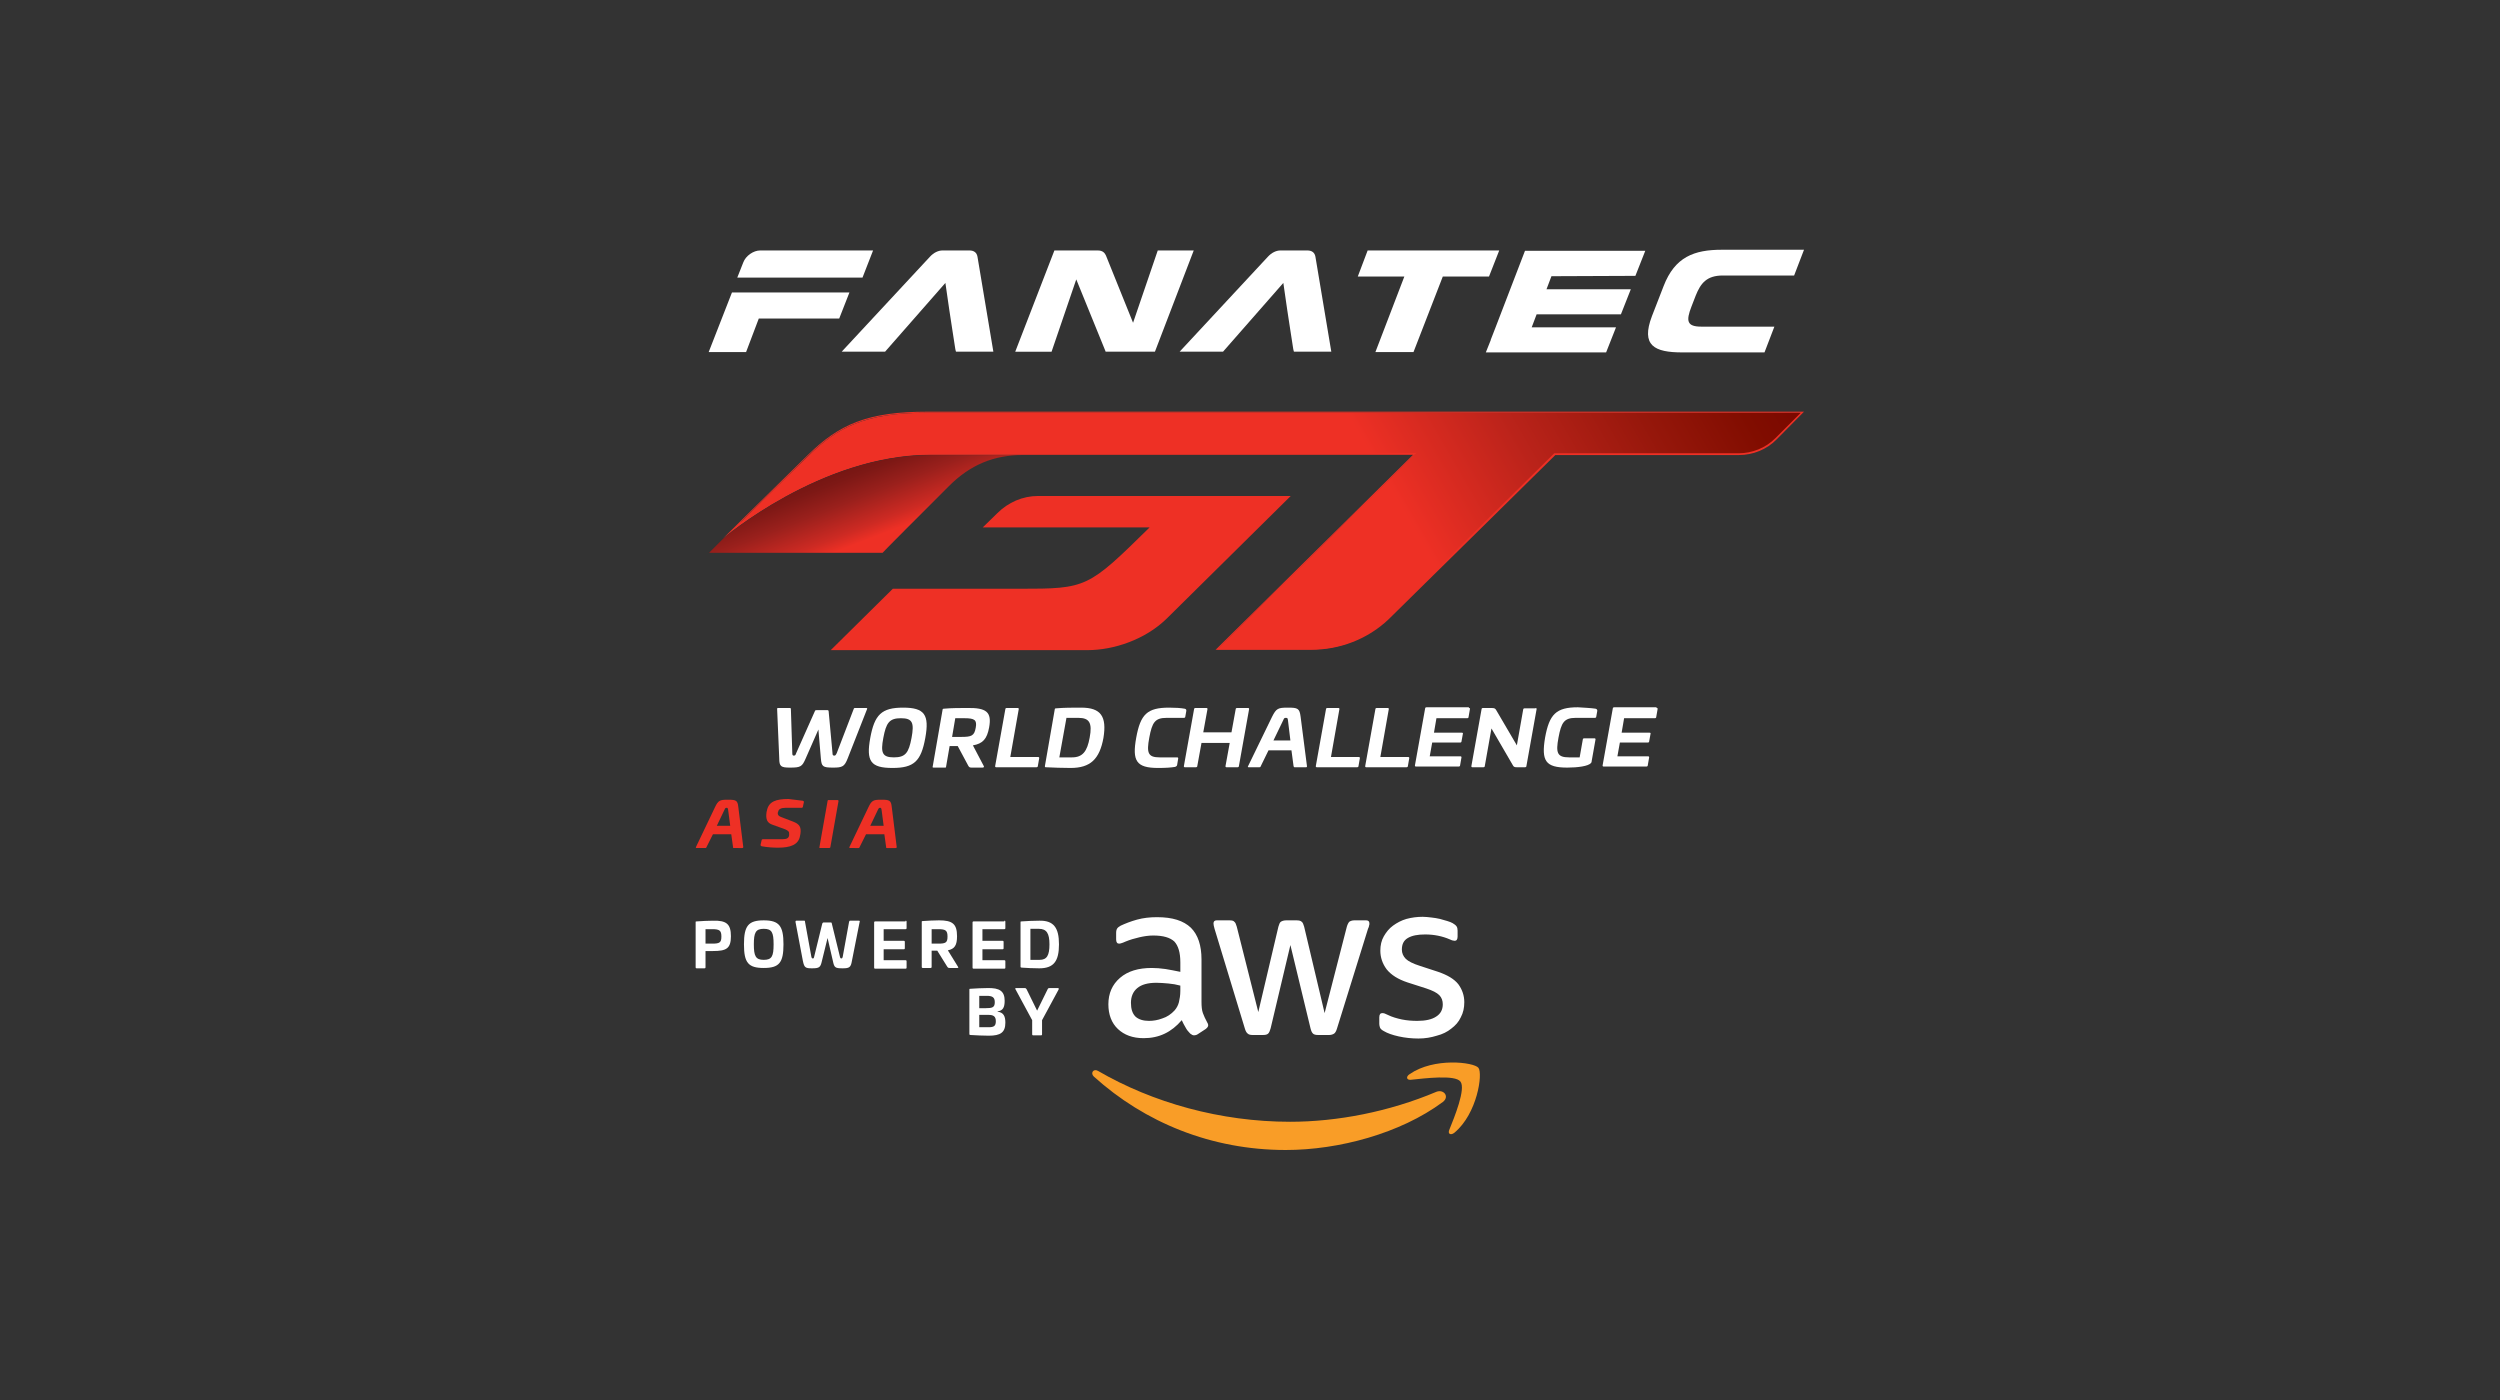 <?xml version="1.0" encoding="utf-8"?>
<!-- Generator: Adobe Illustrator 24.0.2, SVG Export Plug-In . SVG Version: 6.00 Build 0)  -->
<svg version="1.1" id="Layer_1" xmlns="http://www.w3.org/2000/svg" xmlns:xlink="http://www.w3.org/1999/xlink" x="0px" y="0px"
	 viewBox="0 0 708.7 396.9" style="enable-background:new 0 0 708.7 396.9;" xml:space="preserve">
<rect x="0" y="0" width="708.7" height="396.9" fill="#333333" stroke="none"/>
<style type="text/css">
	.st0{fill:#FFFFFF;}
	.st1{fill-rule:evenodd;clip-rule:evenodd;fill:#F99D27;}
	.st2{fill:url(#SVGID_1_);}
	.st3{fill:#EE3025;}
	.st4{fill:url(#SVGID_2_);}
	.st5{fill-rule:evenodd;clip-rule:evenodd;fill:#FFFFFF;}
</style>
<g>
	<g>
		<g>
			<g>
				<path class="st0" d="M340.6,283.9c0,1.4,0.1,2.5,0.4,3.3c0.3,0.8,0.7,1.7,1.2,2.6c0.2,0.3,0.3,0.6,0.3,0.8
					c0,0.4-0.2,0.7-0.7,1.1l-2.3,1.5c-0.3,0.2-0.7,0.3-1,0.3c-0.4,0-0.7-0.2-1.1-0.5c-0.5-0.5-1-1.1-1.3-1.7
					c-0.4-0.6-0.7-1.3-1.1-2.1c-2.9,3.4-6.4,5.1-10.8,5.1c-3.1,0-5.5-0.9-7.3-2.6c-1.8-1.7-2.7-4.1-2.7-7c0-3.1,1.1-5.6,3.3-7.5
					c2.2-1.9,5.2-2.8,9-2.8c1.2,0,2.5,0.1,3.9,0.3c1.3,0.2,2.7,0.5,4.2,0.8v-2.7c0-2.8-0.6-4.7-1.7-5.9c-1.2-1.1-3.1-1.7-6-1.7
					c-1.3,0-2.6,0.2-3.9,0.5c-1.3,0.3-2.7,0.7-3.9,1.2c-0.6,0.3-1,0.4-1.3,0.5c-0.3,0.1-0.4,0.1-0.6,0.1c-0.5,0-0.8-0.4-0.8-1.2
					v-1.8c0-0.6,0.1-1,0.3-1.3c0.2-0.3,0.5-0.5,1-0.8c1.3-0.6,2.8-1.2,4.6-1.7c1.8-0.5,3.7-0.7,5.7-0.7c4.4,0,7.5,1,9.6,3
					c2,2,3,5,3,9V283.9z M325.7,289.4c1.2,0,2.5-0.2,3.8-0.7c1.3-0.4,2.5-1.2,3.5-2.3c0.6-0.7,1-1.5,1.2-2.3
					c0.2-0.9,0.4-1.9,0.4-3.2v-1.5c-1.1-0.3-2.2-0.5-3.4-0.6c-1.2-0.1-2.3-0.2-3.4-0.2c-2.4,0-4.2,0.5-5.4,1.5
					c-1.2,1-1.8,2.4-1.8,4.2c0,1.7,0.4,3,1.3,3.9C322.8,289,324.1,289.4,325.7,289.4z M355.1,293.4c-0.6,0-1.1-0.1-1.4-0.4
					c-0.3-0.2-0.6-0.7-0.8-1.4l-8.6-28.3c-0.2-0.7-0.3-1.2-0.3-1.5c0-0.6,0.3-0.9,0.9-0.9h3.6c0.7,0,1.2,0.1,1.4,0.4
					c0.3,0.2,0.5,0.7,0.7,1.4l6.1,24.2l5.7-24.2c0.2-0.7,0.4-1.2,0.7-1.4c0.3-0.2,0.8-0.4,1.5-0.4h2.9c0.7,0,1.2,0.1,1.5,0.4
					c0.3,0.2,0.5,0.7,0.7,1.4l5.8,24.5l6.3-24.5c0.2-0.7,0.5-1.2,0.7-1.4c0.3-0.2,0.8-0.4,1.4-0.4h3.4c0.6,0,0.9,0.3,0.9,0.9
					c0,0.2,0,0.4-0.1,0.6c0,0.2-0.1,0.5-0.3,0.9l-8.8,28.3c-0.2,0.7-0.5,1.2-0.8,1.4c-0.3,0.2-0.8,0.4-1.4,0.4h-3.1
					c-0.7,0-1.2-0.1-1.5-0.4c-0.3-0.3-0.5-0.7-0.7-1.5l-5.7-23.6l-5.6,23.6c-0.2,0.7-0.4,1.2-0.7,1.5c-0.3,0.3-0.8,0.4-1.5,0.4
					H355.1z M402.1,294.4c-1.9,0-3.8-0.2-5.6-0.6c-1.8-0.4-3.2-0.9-4.2-1.5c-0.6-0.3-1-0.7-1.1-1c-0.1-0.3-0.2-0.7-0.2-1v-1.9
					c0-0.8,0.3-1.2,0.8-1.2c0.2,0,0.4,0,0.7,0.1c0.2,0.1,0.5,0.2,0.9,0.4c1.2,0.6,2.6,1,4,1.3c1.5,0.3,2.9,0.4,4.4,0.4
					c2.3,0,4.1-0.4,5.3-1.2c1.3-0.8,1.9-2,1.9-3.5c0-1-0.3-1.9-1-2.6c-0.7-0.7-1.9-1.3-3.7-1.9l-5.3-1.7c-2.7-0.9-4.6-2.1-5.9-3.7
					c-1.2-1.6-1.8-3.4-1.8-5.3c0-1.5,0.3-2.9,1-4.1c0.7-1.2,1.5-2.2,2.6-3c1.1-0.8,2.4-1.5,3.8-1.9c1.5-0.4,3-0.6,4.6-0.6
					c0.8,0,1.6,0.1,2.5,0.2c0.8,0.1,1.6,0.2,2.4,0.4c0.7,0.2,1.4,0.4,2.1,0.6c0.6,0.2,1.2,0.4,1.5,0.6c0.5,0.3,0.9,0.6,1.1,0.9
					c0.2,0.3,0.3,0.7,0.3,1.2v1.7c0,0.8-0.3,1.2-0.8,1.2c-0.3,0-0.8-0.1-1.4-0.4c-2.1-0.9-4.4-1.4-7-1.4c-2.1,0-3.7,0.3-4.9,1
					c-1.2,0.7-1.7,1.8-1.7,3.3c0,1,0.4,1.9,1.1,2.6c0.7,0.7,2.1,1.4,4,2l5.2,1.7c2.6,0.9,4.5,2,5.7,3.5c1.1,1.5,1.7,3.2,1.7,5.1
					c0,1.6-0.3,3-1,4.3c-0.6,1.3-1.5,2.3-2.7,3.2c-1.1,0.9-2.5,1.6-4.1,2C405.7,294.1,404,294.4,402.1,294.4z"/>
				<g>
					<path class="st1" d="M409,312.4c-12,8.9-29.5,13.6-44.5,13.6c-21.1,0-40-7.8-54.4-20.8c-1.1-1-0.1-2.4,1.2-1.6
						c15.5,9,34.7,14.4,54.4,14.4c13.3,0,28-2.8,41.5-8.5C409.3,308.7,411,310.9,409,312.4z"/>
					<path class="st1" d="M414,306.6c-1.5-2-10.2-0.9-14.1-0.5c-1.2,0.1-1.4-0.9-0.3-1.6c6.9-4.8,18.2-3.4,19.5-1.8
						c1.3,1.6-0.3,13-6.8,18.4c-1,0.8-1.9,0.4-1.5-0.7C412.3,316.7,415.6,308.6,414,306.6z"/>
				</g>
			</g>
		</g>
		<g>
			<path class="st0" d="M207.2,265.4c0,3.5-1.3,4.2-5.1,4.2H200v4.6c0,0.2-0.1,0.3-0.3,0.3h-2.2c-0.2,0-0.3-0.1-0.3-0.3v-12.8
				c0-0.2,0.1-0.2,0.3-0.2c1.5-0.1,3.2-0.2,4.6-0.2C205.9,260.9,207.2,261.9,207.2,265.4z M200,263.3v4.2h1.9c2.1,0,2.6-0.3,2.6-2
				c0-1.7-0.5-2.1-2.6-2.1H200z"/>
			<path class="st0" d="M222.1,267.7c0,5.2-1.2,6.7-5.6,6.7c-4.4,0-5.6-1.5-5.6-6.7c0-5.2,1.2-6.8,5.6-6.8
				C220.9,260.9,222.1,262.5,222.1,267.7z M213.7,267.7c0,3.3,0.5,4.4,2.8,4.4s2.8-1,2.8-4.4c0-3.4-0.5-4.4-2.8-4.4
				S213.7,264.4,213.7,267.7z"/>
			<path class="st0" d="M243.5,261c0.2,0,0.3,0.1,0.2,0.3l-2.2,11.1c-0.3,1.8-0.7,2.1-2.6,2.1c-2.2,0-2.4-0.2-2.8-2.1l-1.5-6.5
				l-1.6,6.5c-0.4,1.8-0.7,2.1-2.8,2.1c-1.9,0-2.2-0.2-2.6-2.1l-2.1-11.1c0-0.2,0.1-0.3,0.2-0.3h2.3c0.2,0,0.2,0.1,0.2,0.3l1.8,9.9
				c0.1,0.4,0.2,0.5,0.4,0.5c0.3,0,0.3-0.1,0.4-0.5l2.3-9.4c0.1-0.2,0.2-0.3,0.4-0.3h2c0.2,0,0.3,0.1,0.3,0.3l2.3,9.4
				c0.1,0.4,0.2,0.5,0.4,0.5c0.2,0,0.3-0.1,0.4-0.5l1.8-9.9c0.1-0.2,0.1-0.3,0.3-0.3H243.5z"/>
			<path class="st0" d="M256.7,261c0.2,0,0.3,0.1,0.3,0.3v1.8c0,0.2-0.1,0.3-0.3,0.3h-6.2v3.3h5.7c0.2,0,0.3,0.1,0.3,0.3v1.8
				c0,0.2-0.1,0.3-0.3,0.3h-5.7v3.1h6.2c0.2,0,0.3,0.1,0.3,0.3v1.8c0,0.2-0.1,0.3-0.3,0.3h-8.6c-0.2,0-0.3-0.1-0.3-0.3v-12.8
				c0-0.2,0.1-0.3,0.3-0.3H256.7z"/>
			<path class="st0" d="M271.3,265.4c0,2.6-0.7,3.6-2.6,4l2.9,4.7c0.1,0.2,0.1,0.3-0.2,0.3h-2.2c-0.4,0-0.5-0.1-0.7-0.4l-2.8-4.5
				h-1.6v4.6c0,0.2-0.1,0.3-0.3,0.3h-2.2c-0.2,0-0.3-0.1-0.3-0.3v-12.8c0-0.2,0.1-0.2,0.3-0.2c1.5-0.1,3.2-0.2,4.6-0.2
				C270,260.9,271.3,261.9,271.3,265.4z M264.1,263.3v4.2h1.9c2.1,0,2.6-0.3,2.6-2c0-1.7-0.5-2.1-2.6-2.1H264.1z"/>
			<path class="st0" d="M284.7,261c0.2,0,0.3,0.1,0.3,0.3v1.8c0,0.2-0.1,0.3-0.3,0.3h-6.2v3.3h5.7c0.2,0,0.3,0.1,0.3,0.3v1.8
				c0,0.2-0.1,0.3-0.3,0.3h-5.7v3.1h6.2c0.2,0,0.3,0.1,0.3,0.3v1.8c0,0.2-0.1,0.3-0.3,0.3H276c-0.2,0-0.3-0.1-0.3-0.3v-12.8
				c0-0.2,0.1-0.3,0.3-0.3H284.7z"/>
			<path class="st0" d="M300.2,267.7c0,4.8-1.5,6.8-5.6,6.8c-1.7,0-3.5-0.1-5-0.2c-0.2,0-0.3-0.1-0.3-0.2v-12.7
				c0-0.2,0.1-0.2,0.3-0.2c1.5-0.1,3.3-0.2,5-0.2C298.7,260.9,300.2,263,300.2,267.7z M292.1,263.3v8.8h2.6c2.1,0,2.8-1.3,2.8-4.4
				c0-3.1-0.8-4.4-3-4.4H292.1z"/>
			<path class="st0" d="M284.8,283.7c0,1.9-0.5,2.8-2,3v0.1c1.7,0.2,2.2,1.3,2.2,3.1c0,2.8-1.4,3.7-4.7,3.7c-1.4,0-3.7-0.1-5.2-0.2
				c-0.2,0-0.3-0.1-0.3-0.2v-12.7c0-0.2,0.1-0.2,0.3-0.2c1.5-0.1,3.4-0.2,4.8-0.2C283.4,280,284.8,281,284.8,283.7z M277.6,282.4
				v3.4h1.8c1.9,0,2.6-0.2,2.6-1.7c0-1.4-0.7-1.8-2.3-1.8H277.6z M277.6,287.8v3.4h2.6c1.5,0,2.1-0.3,2.1-1.7c0-1.4-0.7-1.8-2.1-1.8
				H277.6z"/>
			<path class="st0" d="M299.9,280.1c0.2,0,0.3,0.1,0.2,0.4l-4.7,8.7v4c0,0.2-0.1,0.3-0.3,0.3h-2.2c-0.2,0-0.3-0.1-0.3-0.3v-4
				l-4.7-8.7c-0.2-0.3-0.1-0.4,0.2-0.4h2.4c0.3,0,0.3,0.1,0.5,0.3l3,6.1l3-6.1c0.1-0.2,0.2-0.3,0.5-0.3H299.9z"/>
		</g>
	</g>
	<g>
		<g id="World_Challenge">
			<path class="st0" d="M245.5,200.7c0.3,0,0.4,0.1,0.3,0.3l-5.5,14c-0.9,2.3-1.5,2.6-4.1,2.6c-3,0-3.3-0.3-3.5-2.6l-0.7-8.2
				l-3.6,8.2c-1,2.3-1.4,2.6-4.4,2.6c-2.6,0-3.1-0.3-3.1-2.6l-0.6-14c0-0.3,0.1-0.3,0.4-0.3h3.2c0.2,0,0.3,0.1,0.3,0.3l0.4,12.5
				c0,0.5,0.1,0.7,0.4,0.7c0.4,0,0.5-0.1,0.7-0.7l5.3-11.9c0.1-0.3,0.3-0.3,0.6-0.3h2.9c0.2,0,0.4,0.1,0.4,0.3l1.1,11.9
				c0,0.5,0.1,0.7,0.5,0.7c0.3,0,0.4-0.1,0.7-0.7l4.8-12.5c0.1-0.3,0.2-0.3,0.4-0.3H245.5z"/>
			<path class="st0" d="M262.3,209.2c-1.2,6.6-3.2,8.5-9.3,8.5c-6.2,0-7.5-1.9-6.3-8.5c1.2-6.6,3.2-8.6,9.3-8.6
				C262.1,200.6,263.5,202.6,262.3,209.2z M250.4,209.2c-0.8,4.2-0.3,5.5,3,5.5c3.3,0,4.2-1.3,5-5.5c0.8-4.3,0.3-5.6-3-5.6
				C252.1,203.6,251.2,204.9,250.4,209.2z"/>
			<path class="st0" d="M280.4,206.2c-0.6,3.3-1.8,4.6-4.6,5.1l3.1,5.9c0.1,0.2,0,0.4-0.4,0.4h-3.1c-0.6,0-0.7-0.2-0.9-0.5l-3-5.6
				h-2.3l-1,5.8c0,0.3-0.1,0.3-0.4,0.3h-3.1c-0.3,0-0.4-0.1-0.3-0.3l2.8-16.1c0-0.2,0.1-0.3,0.4-0.3c2.2-0.2,4.5-0.2,6.5-0.2
				C279.6,200.6,281.2,201.8,280.4,206.2z M270.8,203.6l-0.9,5.3h2.6c2.9,0,3.7-0.3,4.1-2.6c0.4-2.2-0.3-2.7-3.2-2.7H270.8z"/>
			<path class="st0" d="M288.5,200.7c0.2,0,0.3,0.1,0.3,0.3l-2.4,13.6h7.9c0.2,0,0.3,0.1,0.3,0.3l-0.4,2.3c0,0.2-0.2,0.3-0.4,0.3
				h-11.4c-0.2,0-0.3-0.1-0.3-0.3L285,201c0-0.2,0.2-0.3,0.4-0.3H288.5z"/>
			<path class="st0" d="M312.8,209.2c-1.1,6-3.7,8.5-9.3,8.5c-2.4,0-4.9-0.1-7-0.2c-0.3,0-0.3-0.1-0.3-0.3l2.8-16.1
				c0-0.2,0.1-0.3,0.4-0.3c2.2-0.2,4.7-0.2,7.1-0.2C312.1,200.6,313.8,203.1,312.8,209.2z M302.3,203.6l-2,11.1h3.6
				c3,0,4.3-1.7,5-5.6c0.8-4.2-0.1-5.6-3.2-5.6H302.3z"/>
			<path class="st0" d="M335.8,200.9c0.4,0.1,0.5,0.2,0.5,0.6l-0.3,1.7c0,0.2-0.2,0.3-0.4,0.3h-4.9c-3.3,0-4.1,1.3-4.9,5.6
				c-0.8,4.3-0.4,5.6,2.9,5.6h5c0.2,0,0.3,0.1,0.3,0.3l-0.3,1.8c0,0.3-0.3,0.5-0.6,0.6c-1.2,0.2-2.7,0.3-4.8,0.3
				c-6.2,0-7.4-2-6.2-8.6c1.2-6.6,3.1-8.5,9.3-8.5C333.2,200.6,334.7,200.7,335.8,200.9z"/>
			<path class="st0" d="M353.8,200.7c0.2,0,0.3,0.1,0.3,0.3l-2.9,16.2c0,0.2-0.2,0.3-0.4,0.3h-3.1c-0.2,0-0.3-0.1-0.3-0.3l1.2-6.6
				h-8l-1.2,6.6c0,0.2-0.2,0.3-0.4,0.3h-3.1c-0.2,0-0.3-0.1-0.3-0.3l2.9-16.2c0-0.2,0.2-0.3,0.4-0.3h3.1c0.2,0,0.3,0.1,0.3,0.3
				l-1.2,6.6h8l1.2-6.6c0-0.2,0.2-0.3,0.4-0.3H353.8z"/>
			<path class="st0" d="M368.7,203.2l1.8,14c0,0.3-0.1,0.3-0.4,0.3H367c-0.2,0-0.2-0.1-0.3-0.3l-0.6-4.5h-6.5l-2.2,4.5
				c-0.1,0.3-0.2,0.3-0.4,0.3H354c-0.3,0-0.3-0.1-0.2-0.3l6.8-14c1.2-2.4,1.7-2.6,4.5-2.6C367.9,200.6,368.4,200.8,368.7,203.2z
				 M363.8,204.1l-2.8,5.8h4.8l-0.7-5.8c-0.1-0.5-0.1-0.6-0.6-0.6C364.1,203.5,364,203.6,363.8,204.1z"/>
			<path class="st0" d="M379.4,200.7c0.2,0,0.3,0.1,0.3,0.3l-2.4,13.6h7.9c0.2,0,0.3,0.1,0.3,0.3l-0.4,2.3c0,0.2-0.2,0.3-0.4,0.3
				h-11.4c-0.2,0-0.3-0.1-0.3-0.3l2.9-16.2c0-0.2,0.2-0.3,0.4-0.3H379.4z"/>
			<path class="st0" d="M393.4,200.7c0.2,0,0.3,0.1,0.3,0.3l-2.4,13.6h7.9c0.2,0,0.3,0.1,0.3,0.3l-0.4,2.3c0,0.2-0.2,0.3-0.4,0.3
				h-11.4c-0.2,0-0.3-0.1-0.3-0.3l2.9-16.2c0-0.2,0.2-0.3,0.4-0.3H393.4z"/>
			<path class="st0" d="M416.4,200.7c0.2,0,0.4,0.1,0.3,0.3l-0.4,2.3c0,0.2-0.2,0.3-0.4,0.3h-8.7l-0.7,4.1h7.9
				c0.2,0,0.4,0.1,0.3,0.3l-0.4,2.2c0,0.2-0.2,0.3-0.4,0.3H406l-0.7,3.9h8.7c0.2,0,0.3,0.1,0.3,0.3l-0.4,2.3c0,0.2-0.2,0.3-0.4,0.3
				h-12.1c-0.2,0-0.3-0.1-0.3-0.3l2.9-16.2c0-0.2,0.2-0.3,0.4-0.3H416.4z"/>
			<path class="st0" d="M435.3,200.7c0.2,0,0.3,0.1,0.3,0.3l-2.9,16.2c0,0.2-0.2,0.3-0.4,0.3h-2.3c-0.6,0-0.9-0.1-1.1-0.5l-6.1-10.5
				l-1.9,10.7c0,0.2-0.2,0.3-0.4,0.3h-3.1c-0.2,0-0.3-0.1-0.3-0.3l2.9-16.2c0-0.2,0.2-0.3,0.4-0.3h2.4c1,0,1.1,0.2,1.4,0.7l5.8,9.9
				l1.8-10.2c0-0.2,0.2-0.3,0.4-0.3H435.3z"/>
			<path class="st0" d="M452.3,200.9c0.3,0.1,0.5,0.2,0.5,0.6l-0.3,1.7c0,0.2-0.2,0.3-0.4,0.3h-5.4c-3.3,0-4.1,1.3-4.9,5.6
				c-0.8,4.3-0.4,5.6,3,5.6h3l0.9-5.1c0-0.2,0.2-0.3,0.4-0.3h2.9c0.2,0,0.3,0.1,0.3,0.3l-1.1,6.2c0,0.3-0.1,0.4-0.2,0.5
				c-0.7,0.9-3.8,1.3-6.7,1.3c-6.2,0-7.4-1.9-6.3-8.5c1.2-6.6,3.1-8.6,9.3-8.6C448.7,200.6,451.1,200.7,452.3,200.9z"/>
			<path class="st0" d="M469.6,200.7c0.2,0,0.4,0.1,0.3,0.3l-0.4,2.3c0,0.2-0.2,0.3-0.4,0.3h-8.7l-0.7,4.1h7.9
				c0.2,0,0.4,0.1,0.3,0.3l-0.4,2.2c0,0.2-0.2,0.3-0.4,0.3h-7.9l-0.7,3.9h8.7c0.2,0,0.3,0.1,0.3,0.3l-0.4,2.3c0,0.2-0.2,0.3-0.4,0.3
				h-12.1c-0.2,0-0.3-0.1-0.3-0.3l2.9-16.2c0-0.2,0.2-0.3,0.4-0.3H469.6z"/>
		</g>
		<g id="GT">
			<g>
				<g>
					<g>
						<linearGradient id="SVGID_1_" gradientUnits="userSpaceOnUse" x1="236.99" y1="200.756" x2="478.704" y2="61.202">
							<stop  offset="0.599" style="stop-color:#EE3025"/>
							<stop  offset="0.738" style="stop-color:#BA231A"/>
							<stop  offset="0.858" style="stop-color:#96170B"/>
							<stop  offset="0.948" style="stop-color:#810D00"/>
							<stop  offset="1" style="stop-color:#7A0800"/>
						</linearGradient>
						<path class="st2" d="M345,184.1l56-55.3H263.7c-25.2,0-48,15.4-55.9,21.4c5.1-5,16.2-16,21.4-21c8.1-7.9,15.8-12.2,33.7-12.2
							h248l-7.5,7.4c-2.9,2.8-6.7,4.4-10.7,4.4h-52.1l-0.1,0.1c-0.4,0.4-43.2,42.7-47.3,46.6c-5.7,5.5-13.4,8.6-21.7,8.6H345z"/>
						<path class="st3" d="M510.4,117.1l-7.1,7.1c-2.8,2.8-6.6,4.3-10.5,4.3h-52h-0.2l-0.1,0.1c-0.4,0.4-43.2,42.7-47.3,46.6
							c-5.7,5.5-13.3,8.5-21.6,8.5h-26.1l55.3-54.6l0.7-0.7h-1H289.1h-25.5c-16.1,0-31.3,6.5-41.2,11.9c-5.2,2.9-9.6,5.7-12.6,7.9
							c5.6-5.5,14.8-14.6,19.4-19.1c4.8-4.6,8.9-7.4,13.7-9.2c5.2-2,11.5-2.9,19.8-2.9H510.4 M511.4,116.7H262.9
							c-17,0-25,3.6-33.8,12.2c-6.9,6.7-24.1,23.7-24.1,23.7l0,0l0,0c0,0,27.6-23.7,58.7-23.7h25.5h111.4l-56,55.3h27.1
							c8.1,0,16-3,21.9-8.6c4.1-4,47.3-46.6,47.3-46.6h52c4.1,0,8-1.6,10.8-4.5L511.4,116.7L511.4,116.7z"/>
					</g>
				</g>
				<path class="st3" d="M365.9,140.6h-71.6c-4.4,0-8.5,1.8-11.6,4.9l-4.1,4h47.3c-17.5,17.2-17.8,17.4-36.8,17.4h-36l-17.6,17.4
					h72.8c7.3,0,16.3-2.9,22.5-9L365.9,140.6z"/>
			</g>
			<g>
				<linearGradient id="SVGID_2_" gradientUnits="userSpaceOnUse" x1="248.889" y1="151.846" x2="240.039" y2="128.986">
					<stop  offset="0" style="stop-color:#EE3025"/>
					<stop  offset="0.154" style="stop-color:#CD2A23"/>
					<stop  offset="0.489" style="stop-color:#9A201C"/>
					<stop  offset="0.746" style="stop-color:#7D1815"/>
					<stop  offset="0.892" style="stop-color:#731512"/>
					<stop  offset="1" style="stop-color:#731512"/>
				</linearGradient>
				<path class="st4" d="M268.8,138c6.2-6.3,13-9,21.1-9h-26.2c-31.1,0-58.7,23.7-58.7,23.7l-4,4h49.2
					C250.1,156.7,261.6,145.2,268.8,138z"/>
			</g>
		</g>
	</g>
	<g>
		<path class="st5" d="M468.3,89.6l3.3-8.5c3.2-8.3,8.7-10.3,16.5-10.3h23.3l-2.8,7.3h-20.2c-4.6,0-6.3,2.2-7.7,5.7l-1.2,3.1
			c-1.6,4.1-1.3,5.7,2.8,5.7H503l-2.8,7.3h-23.3C469,99.9,465.1,98,468.3,89.6z"/>
		<polygon class="st0" points="387.7,71 384.9,78.4 398.1,78.4 389.9,99.8 400.7,99.8 409,78.4 422.1,78.4 425,71 		"/>
		<path class="st0" d="M463.6,78.2l2.8-7.1h-34.1l0,0h0l-8.3,21.6h0l-1.4,3.6c0,0,0,0,0,0.1l-1.4,3.5h10.2l0,0h23.9l2.8-7.1h-23.9
			l1.4-3.7l23.9,0l2.8-7.1h-23.9l1.4-3.7L463.6,78.2z"/>
		<path class="st0" d="M277.1,72.8c-0.2-1.2-1-1.8-2.3-1.8h-7.6c-1.2,0-2.5,0.6-3.6,1.8l-25,26.9l12.3,0l17.1-19.5
			c0.8,5.6,1.5,10.4,2,13.5c0.9,6,0.9,6,1.1,6l10.5,0L277.1,72.8z"/>
		<path class="st0" d="M372.9,72.8c-0.2-1.2-1-1.8-2.3-1.8H363c-1.2,0-2.5,0.6-3.6,1.8l-25,26.9l12.3,0l17.1-19.5
			c0.8,5.6,1.5,10.4,2,13.5c0.9,6,0.9,6,1.1,6l10.5,0L372.9,72.8z"/>
		<path class="st0" d="M328.2,71l-7,20.5l-7.7-19.1c-0.3-0.6-0.8-1.4-2.3-1.4h-12.3l-11.1,28.7h10.3l7-20.5l8.3,20.4l0,0.1h14
			L338.4,71H328.2z"/>
		<g>
			<polygon class="st0" points="200.9,99.8 211.5,99.8 215.1,90.3 237.9,90.3 240.8,82.9 207.5,82.9 			"/>
			<path class="st0" d="M215.5,71c-1.9,0-4.1,1.5-4.8,3.4l-1.7,4.3h35.5l3-7.7L215.5,71z"/>
		</g>
	</g>
	<g id="ASIA_2_">
		<path class="st3" d="M209.3,228.8l1.4,11.3c0,0.2-0.1,0.3-0.3,0.3H208c-0.2,0-0.2-0.1-0.2-0.3l-0.5-3.6h-5.2l-1.8,3.6
			c-0.1,0.2-0.1,0.3-0.3,0.3h-2.5c-0.2,0-0.3-0.1-0.2-0.3l5.4-11.3c0.9-1.9,1.4-2.1,3.6-2.1C208.7,226.7,209.1,226.9,209.3,228.8z
			 M205.4,229.5l-2.2,4.6h3.8l-0.6-4.6c-0.1-0.4-0.1-0.5-0.4-0.5C205.6,229,205.6,229.1,205.4,229.5z"/>
		<path class="st3" d="M227.6,227c0.2,0.1,0.3,0.2,0.3,0.3l-0.3,1.4c0,0.2-0.2,0.3-0.4,0.3h-4.6c-1.2,0-1.9,0.4-2,1.1l-0.1,0.2
			c-0.1,0.6,0.1,1,0.9,1.3l3.4,1.3c1.8,0.7,2.4,1.5,2.1,3.5l-0.1,0.5c-0.4,2.6-2.8,3.4-6.2,3.4c-1.4,0-3-0.1-4.7-0.4
			c-0.2-0.1-0.3-0.2-0.3-0.4l0.3-1.3c0-0.2,0.2-0.3,0.4-0.3h5.5c1.2,0,1.8-0.3,1.9-1.1l0-0.2c0.1-0.8-0.2-1.1-1.1-1.5l-3.6-1.3
			c-1.5-0.5-2-1.5-1.7-3.6l0.1-0.4c0.5-2.6,2.6-3.3,6.1-3.3C225.2,226.7,226.1,226.8,227.6,227z"/>
		<path class="st3" d="M237.4,226.8c0.2,0,0.3,0.1,0.3,0.3l-2.3,13c0,0.2-0.2,0.3-0.4,0.3h-2.5c-0.2,0-0.3-0.1-0.2-0.3l2.3-13
			c0-0.2,0.1-0.3,0.3-0.3H237.4z"/>
		<path class="st3" d="M252.8,228.8l1.4,11.3c0,0.2-0.1,0.3-0.3,0.3h-2.5c-0.2,0-0.2-0.1-0.2-0.3l-0.5-3.6h-5.2l-1.8,3.6
			c-0.1,0.2-0.1,0.3-0.3,0.3H241c-0.2,0-0.3-0.1-0.2-0.3l5.4-11.3c0.9-1.9,1.4-2.1,3.6-2.1C252.2,226.7,252.6,226.9,252.8,228.8z
			 M248.9,229.5l-2.2,4.6h3.8l-0.6-4.6c-0.1-0.4-0.1-0.5-0.4-0.5C249.2,229,249.1,229.1,248.9,229.5z"/>
	</g>
</g>
</svg>
